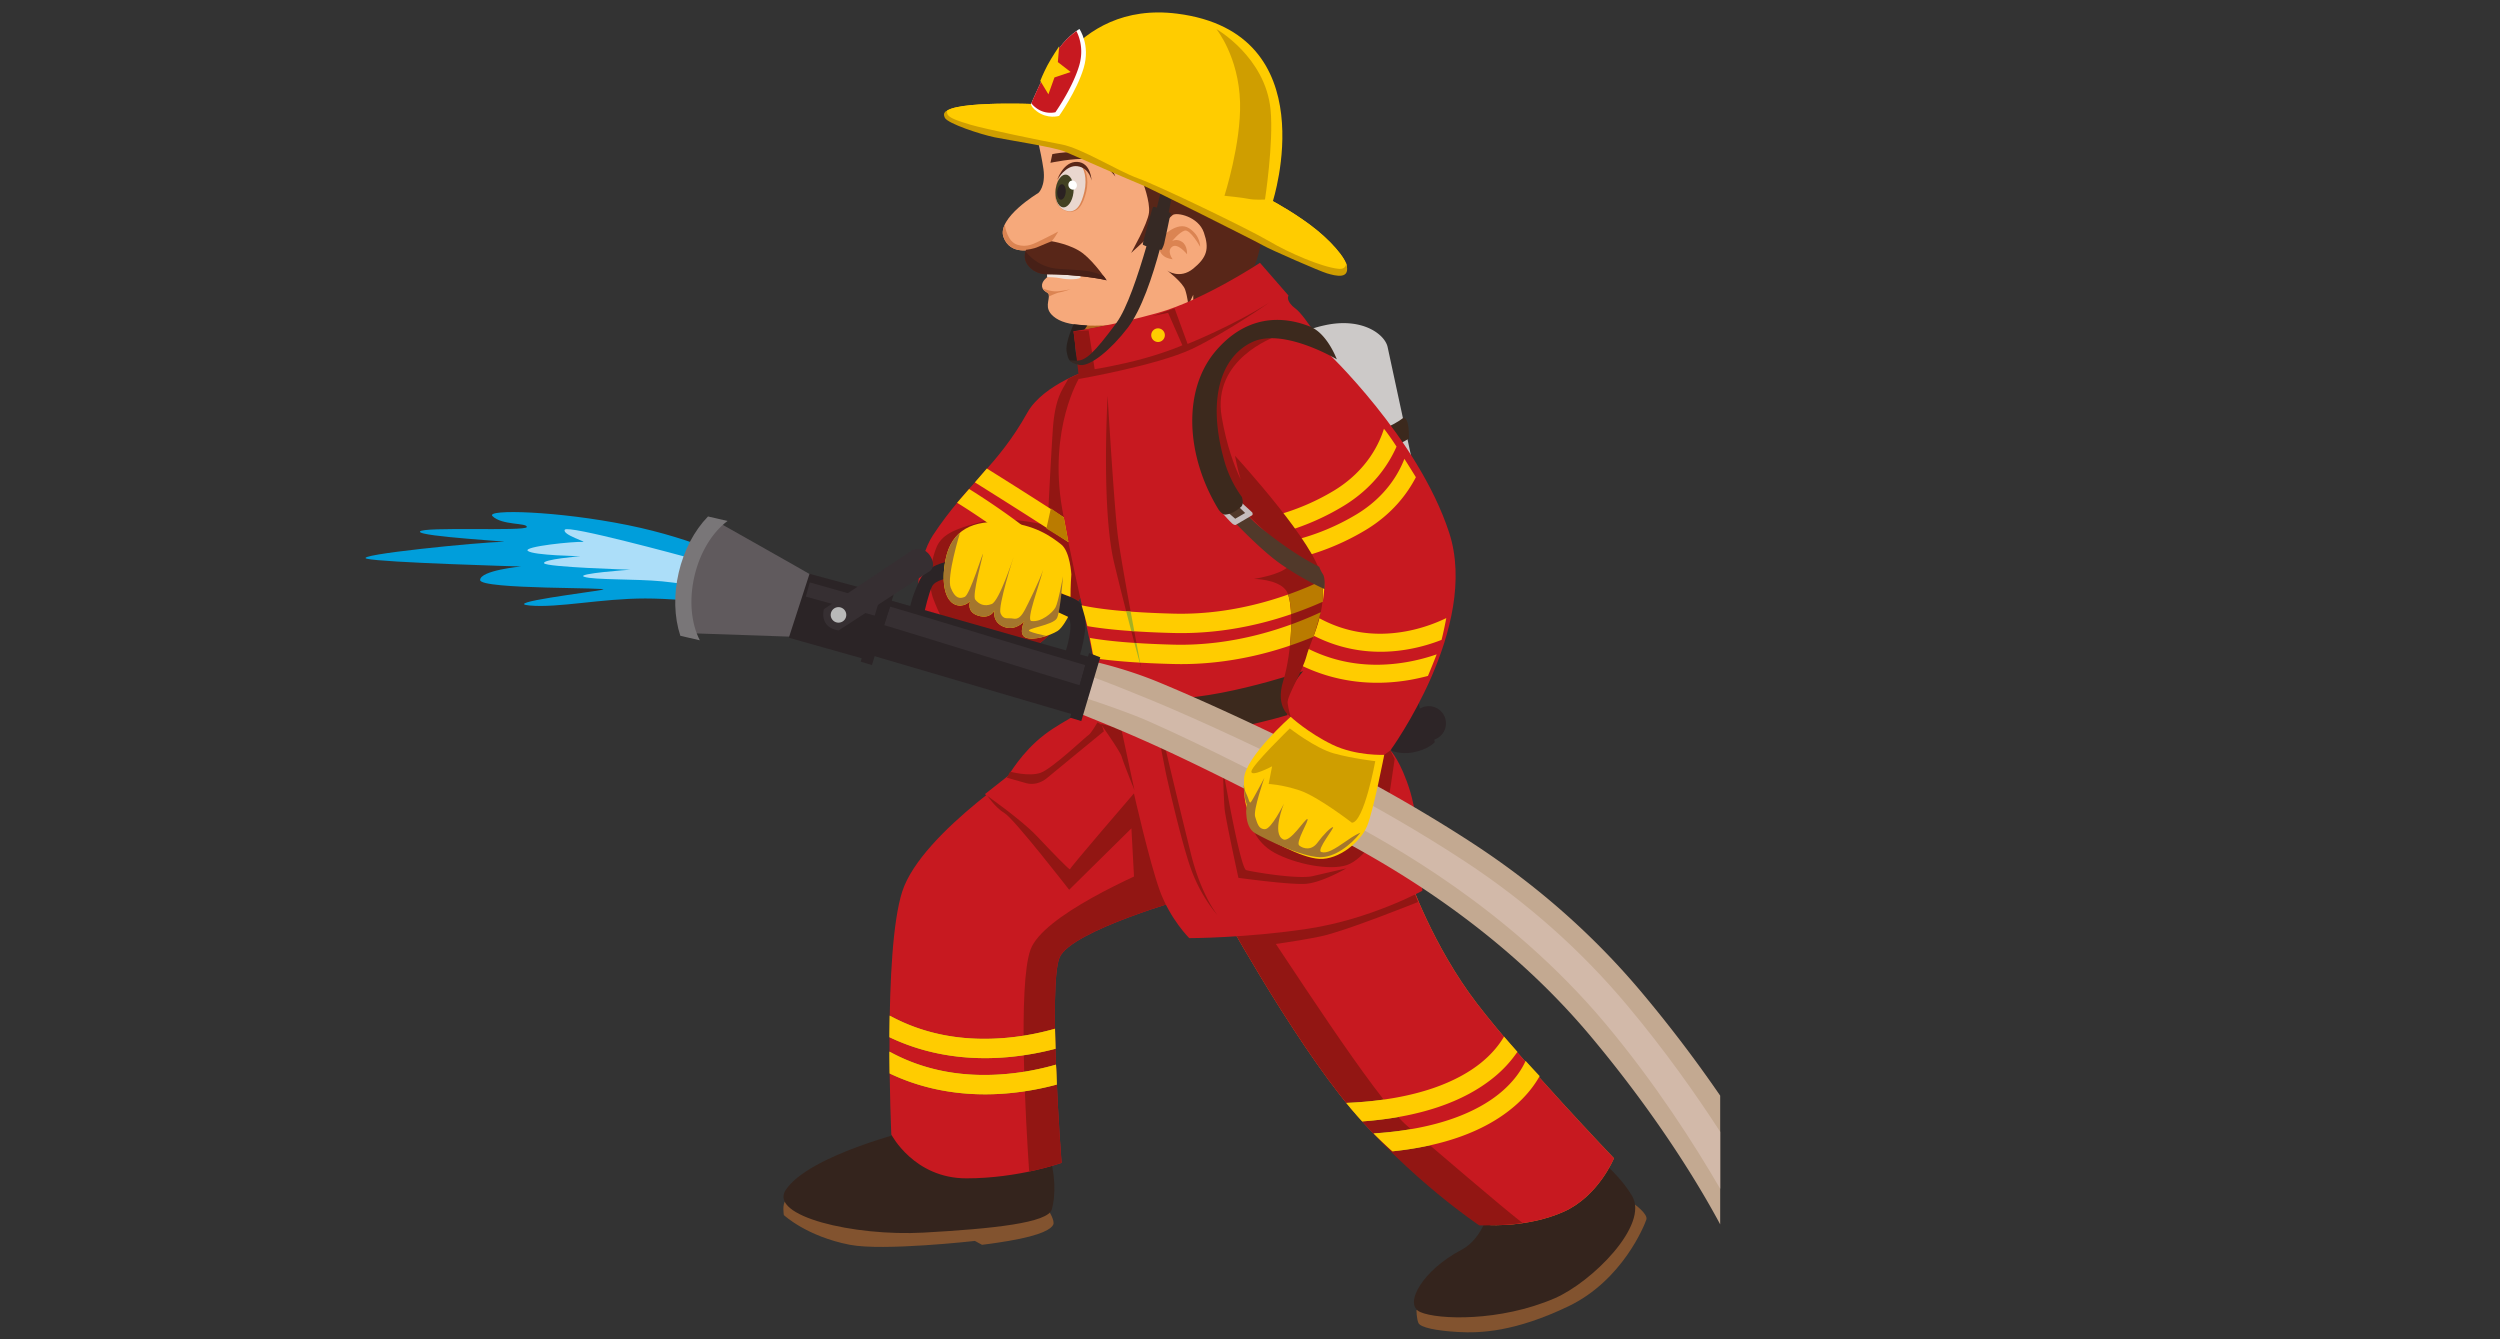 <svg xmlns="http://www.w3.org/2000/svg" width="280" height="150" version="1.0" viewBox="0 0 210 112.5"><rect x="0" y="0" width="210" height="112.5" fill="#333333" stroke="none"/><defs><clipPath id="a"><path d="M90 55h54.496v48H90Zm0 0"/></clipPath><clipPath id="b"><path d="M91 56h53.496v44H91Zm0 0"/></clipPath></defs><path fill="#009edb" d="M62.145 47.258s-3.536-1.953-9.41-3.149c-5.876-1.191-11.97-1.355-11.368-.757.801.8 2.938.543 2.883.921-.055.38-8.813-.054-8.977.38-.16.433 8.485.87 6.856.87-1.633 0-12.621 1.086-11.316 1.41 1.308.325 12.945.653 12.945.653s-3.426.324-3.426 1.137c0 .816 11.371.597 10.281.816-1.09.215-8.515 1.11-6.12 1.324 2.394.219 6.003-.59 9.702-.59 3.7 0 10.602.832 10.602.832l.504-2.328Zm0 0"/><path fill="#acdef9" d="m58.375 46.988-.121-.035c-1.191-.324-10.555-2.867-10.809-2.46-.273.433 2.067 1.085 1.47 1.03-.599-.054-5.06.38-4.571.758.492.38 4.406.438 4.406.438s-3.207.27-3.047.593c.164.329 7.234.543 7.234.543s-4.675.329-3.859.598c.813.274 4.293.164 6.527.379 2.23.219 7.016 1.031 7.016 1.031l.11-.976Zm0 0"/><path fill="#ccc9c8" d="M111.324 27.313c3.117-.668 5.008.777 5.235 1.835l4.398 20.403c.898 4.172-.707 7.523-1.863 9.281a4.07 4.07 0 0 1-1.168.43c-.426.086-.82.066-1.125.023-1.75-1.34-4.79-4.105-5.555-7.652l-4.379-20.32c-.37-1.711 1.344-3.333 4.457-4Zm0 0"/><path fill="#2d2527" d="M117.926 59.262a4.07 4.07 0 0 0 1.168-.43.217.217 0 0 1 .023-.031l.317 1.472s-.25.391-1.106.575c-.851.18-1.195-.078-1.195-.078l-.317-1.48c.297.038.692.058 1.11-.028Zm0 0"/><path fill="#2d2527" d="m117.164 60.281-.668.938.395 1.832s.742.347 1.8.152c1.262-.23 1.832-.855 1.832-.855l-.414-1.926-.968-.567Zm0 0"/><path fill="#2d2527" d="M118.602 61.063a1.446 1.446 0 0 0 2.828-.606 1.446 1.446 0 0 0-2.828.605Zm0 0"/><path fill="#3c291d" d="M117.848 35.117s-1.438 1.285-6.121 2.293c-4.684 1.004-4.633.73-4.633.73l.375 1.75s3.36-.398 4.988-.804c4.016-1.004 5.887-2.242 5.887-2.242s.09-1.852-.496-1.727Zm0 0"/><path fill="#2d2527" d="M117.465 60.102s-1.488.097-2.211-.239c-.723-.336-1.442-.96-1.442-.96l-.433 1.007s1.492 1.106 2.453 1.2c.961.097 1.73-.051 1.73-.051Zm0 0"/><path fill="#b66820" d="M90.176 27.828s1.215-.633 2.261-.879c1.051-.25 3.063-.195 3.063-.195s-2.344.55-3.45.773c-1.1.22-1.874.301-1.874.301Zm0 0"/><path fill="#f6a97b" d="M86.922 10.715s.516 2.015.726 3.476c.207 1.465-.421 2.012-.421 2.012s-3.497 2.094-2.938 3.7c.563 1.6 2.445 1.038 2.445 1.038s.97 1.012 1.176 1.68c.04.133.067.656.067.656s-.508.348-.446.785c.067.461.524.47.563.668.094.489-.422 1.133.375 1.829 1.117.976 3.437.863 7 .656 3.562-.211 8.449-3.277 9.988-7.18 1.535-3.902 2.164-9.27-.281-12.055-2.446-2.789-7.125-5.507-12.082-3.484-4.961 2.02-6.172 6.219-6.172 6.219Zm0 0"/><path fill="#582618" d="M93.688 14.828s-.997-1.363-2.254-1.465c-1.258-.105-3.196.313-3.196.313l.157-.73s1.73-.368 3.25-.051c1.515.312 2.043 1.933 2.043 1.933Zm0 0"/><path fill="#db8452" d="M90.824 13.863s-1-.496-1.683.711c-.688 1.203-.782 2.719.316 3.117 1.098.395 1.531-.558 1.785-1.574.266-1.078-.058-2.066-.418-2.254Zm0 0"/><path fill="#e9d7cf" d="M90.715 13.84s-.918-.492-1.555.715c-.637 1.207-.734 2.715.278 3.105 1.007.387 1.414-.562 1.652-1.574.25-1.078-.043-2.063-.375-2.246Zm0 0"/><path fill="#29201d" d="M90.188 27.238s-.747 1.543-.586 2.328c.156.786.261.836.835.938.579.105.735-.05.735-.05s-1.207-.626-.785-1.517c.418-.886.953-1.593.953-1.593Zm0 0"/><path fill="#582618" d="M95.992 15.297s.63 1.621.524 2.562c-.106.938-1.504 3.391-1.504 3.391s3.18-2.922 3.492-3.184c.316-.261 2.152.106 2.621 1.465.473 1.36.262 2.09-.89 3.032-1.153.94-2.2.156-2.2.156s1.309.992 1.52 1.62c.207.626.261 1.306.261 1.306l.418-.887v.992s3.825-1.465 4.766-2.719c.945-1.254 1.207-4.703 1.207-4.703s-1.73-.574-4.453-1.465c-2.723-.886-5.762-1.566-5.762-1.566Zm0 0"/><path fill="#db8452" d="M97.563 19.95s1.308-1.415 2.304-.786c.996.629.945 1.566.945 1.566s-.84-1.511-1.312-1.359c-.469.16-1.047.89-1.047.89s.367-.261.84.055c.469.313.418 1.043.418 1.043s-.785-.992-1.258-.629c-.473.368.05 1.047.05 1.047s-1.675-.105-.94-1.828Zm0 0"/><path fill="#434223" d="M88.676 15.898c-.094.754.168 1.43.582 1.512.41.082.82-.465.91-1.219.09-.753-.172-1.433-.582-1.515-.414-.078-.82.469-.91 1.222Zm0 0"/><path fill="#2b2222" d="M88.809 16.055c-.043.355.082.675.277.715.195.039.387-.223.43-.579.043-.355-.079-.675-.274-.714-.195-.036-.387.222-.433.578Zm0 0"/><path fill="#fff" d="M89.746 15.484a.412.412 0 0 0 .32.442c.196.035.368-.106.391-.317a.412.412 0 0 0-.32-.441c-.196-.035-.371.105-.39.316Zm0 0"/><path fill="#db8452" d="M84.29 19.902c-.114-.332-.056-.68.108-1.03.043.288.262 1.421 1.028 1.675.87.289 1.453-.098 2.133-.418.683-.324 1.328-.68 1.328-.68s-.387.778-.871 1.098c-.246.164-.7.46-1.235.683-.031-.175-.047-.289-.047-.289s-1.882.563-2.445-1.039Zm0 0"/><path fill="#c71920" d="M91.734 30.977s-4.074 1.246-5.441 3.691c-2.5 4.488-5.04 5.934-7.938 10.309-1.18 1.78-2.613 7.492 1.41 9.336 4.028 1.843 6.094.757 7.618-.325 1.523-1.086 5.113-6.078 5.113-6.078s-.98-8.683-1.2-11.07c-.214-2.39.438-5.863.438-5.863Zm0 0"/><path fill="#921613" d="M78.426 50.371c-.528-1.32-.266-3.117.219-4.344.484-1.222 1.71-1.62 3.812-2.199 2.106-.582 5.543.32 5.543.32s.219-4.777.434-8.03c.195-2.911.906-3.462 1.27-4.259.046-.093 1.054-.52 1.054-.52.582-.241.976-.362.976-.362s-.652 3.472-.437 5.863c.219 2.387 1.2 11.07 1.2 11.07s-3.59 4.992-5.114 6.078c-.203.145-.414.285-.64.426a1.215 1.215 0 0 1-.196.008c-.652-.074-3.914-1.16-5.582-1.45-1.668-.288-1.957-1.156-2.54-2.6Zm0 0"/><path fill="#605a5d" d="M68.094 48.273c-.094-.074-7.598-4.308-7.598-4.308s-1.484 1.18-2.402 4.05c-.977 3.06-.102 5.176-.102 5.176l8.528.293Zm0 0"/><path fill="#82532f" d="M88.09 101.688s.543.867.379 1.19c-.16.329-.867.868-3.75 1.36-1.36.23-2.23.325-2.23.325l-.598-.325s-7.692.867-10.5.325c-3.645-.708-5.547-2.497-5.547-2.497s-.164-.921.164-1.246c.324-.328 4.676 2.223 9.68 2.114 5.003-.106 8.757-.325 9.195-.38.433-.054 3.207-.867 3.207-.867Zm0 0"/><path fill="#34241d" d="M76.828 94.867S67.984 96.965 66 99.957c-1.45 2.191 5.71 3.906 11.586 3.582 5.875-.328 10.441-.816 10.77-1.953.324-1.14.328-3.094-.329-4.883-.652-1.793-8.586-.207-11.199-1.836Zm0 0"/><path fill="#c71920" d="M87.215 63.656s-9.793 6.184-11.426 11.23c-1.629 5.048-.918 20.415-.918 20.415s1.899 3.68 6.305 3.68 7.996-1.301 7.996-1.301-1.145-14.977-.164-17.258c.98-2.277 10.933-5.047 10.933-5.047s-2.777-6.348-4.246-8.79c-1.465-2.44-3.261-2.929-3.914-2.929h-4.566Zm0 0"/><path fill="#a9c71a" d="M74.719 88.34c0 .637.008 1.25.015 1.832 3.004 1.433 6.446 2.004 10.118 1.648a23.979 23.979 0 0 0 3.921-.715l-.07-1.675c-1.02.293-2.43.62-4.062.773-3.704.352-7.032-.277-9.922-1.863Zm10.133.441a24.448 24.448 0 0 0 3.808-.683 83.93 83.93 0 0 1-.039-1.684c-1.012.29-2.39.602-3.98.754-3.696.348-7.016-.277-9.903-1.852-.008.61-.015 1.215-.02 1.809 3.009 1.441 6.458 2.012 10.134 1.656Zm0 0"/><path fill="#921613" d="M98.512 72.2c.808 1.757 1.43 3.175 1.43 3.175s-9.954 2.77-10.934 5.047c-.98 2.281.164 17.258.164 17.258s-1.055.379-2.723.73c-.285-4.203-.949-15.726.114-18.64 1.023-2.817 8.71-6.235 11.949-7.57Zm0 0"/><path fill="#a3b123" d="M85.98 86.996c.004.54.008 1.09.02 1.645a24.162 24.162 0 0 0 2.66-.543v-.016a81.75 81.75 0 0 1-.039-1.668c-.715.203-1.613.422-2.64.582Zm2.723 2.434c-.715.207-1.625.43-2.672.597.016.551.035 1.098.055 1.641a24.292 24.292 0 0 0 2.687-.566l-.07-1.672Zm0 0"/><path fill="#921613" d="m95.324 74.879-.285-5.297-5.23 5.16s-4.602-5.941-5.418-6.43c-.817-.488-1.485-1.519-1.485-1.519L92.93 63.43l2.558 1.683 3.426 7.977-3.59 1.953Zm0 0"/><path fill="#82532f" d="M137.207 101.09s1.25.867 1.086 1.355c-.16.489-2.012 5.102-6.527 7.274-4.512 2.168-7.45 2.277-9.301 2.168-1.848-.106-3.153-.38-3.317-.758-.164-.379-.164-1.086-.164-1.086s7.832.219 11.696-2.008c3.863-2.226 6.582-6.133 6.527-6.945Zm0 0"/><path fill="#34241d" d="M125.34 100.281s-.25 3.485-2.61 4.723c-3.195 1.68-4.894 4.558-3.425 5.21 1.468.65 6.691.821 11.265-1.148 3.157-1.359 7.989-6.18 6.52-8.62-1.469-2.442-4.078-4.071-4.078-4.071s-4.407 4.723-7.672 3.906Zm0 0"/><path fill="#cc8123" d="M102.223 75.703s6.203 11.395 11.261 17.418c5.059 6.024 11.676 9.785 11.676 9.785s3.235.192 6.172-1.113c2.938-1.3 4.242-4.5 4.242-4.5s-7.73-8.078-11.484-12.965c-3.754-4.883-5.711-10.578-5.711-10.578s-6.363 2.602-9.629 2.441c-3.262-.164-6.527-.488-6.527-.488Zm0 0"/><path fill="#c71920" d="M102.223 75.703s6.203 11.395 11.261 17.418c5.059 6.024 11.676 9.785 11.676 9.785s3.235.192 6.172-1.113c2.938-1.3 4.242-4.5 4.242-4.5s-7.73-8.078-11.484-12.965c-3.754-4.883-5.711-10.578-5.711-10.578s-6.363 2.602-9.629 2.441c-3.262-.164-6.527-.488-6.527-.488Zm0 0"/><path fill="#921613" d="M104.922 75.938c2.863 4.144 10.594 16.355 13.293 18.648 2.531 2.144 7.828 6.719 9.676 8.144-1.567.235-3.63.204-3.63.204s-5.718-3.79-10.777-9.813c-5.058-6.023-11.261-17.418-11.261-17.418s1.12.11 2.699.234Zm0 0"/><path fill="#a3b123" d="M118.527 94.848c-.949.164-1.992.285-3.14.359v.004c.125.125.246.246.37.367l.048.047c.125.121.246.242.37.355a25.86 25.86 0 0 0 .793.73 27.178 27.178 0 0 0 3.196-.515c-.582-.472-1.137-.93-1.637-1.347Zm-5.437-2.203c.004.003.008.003.008.007.062.075.125.153.183.227.067.078.137.164.203.242.153.184.313.363.465.543.004.004.008.004.008.008.156.176.313.351.469.523 0 0 0 .004.004.004a31.783 31.783 0 0 0 3.027-.367 26.665 26.665 0 0 1-1.227-1.465c-.957.133-2 .23-3.14.278Zm0 0"/><path fill="#fc0" d="M113.09 92.645c.133.16.262.32.394.476.313.371.63.73.946 1.078 4.789-.355 8.507-1.61 11.086-3.726a10.106 10.106 0 0 0 1.949-2.121c-.38-.426-.758-.856-1.125-1.282-.363.625-.973 1.434-1.977 2.239-1.777 1.418-5.144 3.078-11.273 3.336Zm12.797-.735c-1.703 1.36-4.86 2.938-10.5 3.297.531.54 1.058 1.04 1.582 1.504 4.3-.45 7.68-1.668 10.066-3.637 1.16-.949 1.867-1.918 2.297-2.683-.387-.414-.781-.844-1.18-1.278-.28.637-.922 1.723-2.265 2.797Zm0 0"/><path fill="#921613" d="M110.918 78.66c-2.106.434-4.426.723-4.426.723l-2.101-1.883s4.207.148 6.597-.504c2.395-.652 7.692-2.316 7.692-2.316l.433 1.086s-6.093 2.46-8.195 2.894Zm0 0"/><path fill="#c71920" d="M105.84 22.078s-4.715 3.113-8.559 4.2c-3.844 1.081-7.105 1.55-7.105 1.55l.508 3.875s-2.649 4.27-1.45 11.106c1.336 7.652 3.336 14.07 2.829 15.52-.512 1.444-2.47 1.952-4.352 3.401-1.887 1.446-2.996 3.415-2.996 3.415L82.73 66.71s3.02 2.11 4.329 3.484c1.304 1.375 2.824 2.965 2.824 2.82 0-.144 5.367-6.367 5.367-6.367s1.309 5.79 2.176 8.176c.87 2.387 2.469 3.98 2.469 3.98s4.785 0 10.007-.796c5.22-.797 9.575-3.184 9.575-3.184s-.22-5.715-1.016-8.32c-.8-2.606-1.668-3.473-1.668-3.473s7.543-10.347 4.93-18.304c-2.61-7.961-10.371-15.27-10.371-15.27s-1.668-2.89-2.54-3.543c-.87-.652-.578-1.086-.578-1.086Zm0 0"/><path fill="#3c291d" d="M109.465 56.375s-8.594 2.93-12.617 2.172c-4.028-.762-4.895-1.738-4.895-1.738s-.762.652-.871 1.738c-.11 1.086.219 1.41.219 1.41s2.281 1.629 6.308 1.844c4.024.219 10.551-1.735 10.551-1.735s-.652-1.414 1.305-3.691Zm0 0"/><path fill="#921613" d="m116.793 63.031-.52.375s-1.441 6.282-2.164 6.715c-.726.438-2.757 2.027-4.351 1.52-1.598-.504-4.715-2.602-4.715-2.602s.289 1.66 2.031 2.602c1.739.941 4.64 1.52 6.09 1.015 1.45-.508 2.973-2.969 3.191-3.91.22-.937.797-4.992.797-4.992ZM106.633 25.406s-3.656 2.559-6.547 3.922c-2.895 1.36-9.441 2.504-9.441 2.504l-.47-4.004 1.27-.082.508 3.266s2.074-.325 4.203-.922c2.13-.602 3.164-1.09 3.164-1.09l-1.199-2.723-1.308.274 1.851-.656 1.094 2.996s3.82-1.524 6.875-3.485Zm0 0"/><path fill="#fc0" d="M96.703 28.156a.572.572 0 1 0 1.145-.003.572.572 0 0 0-1.145.003Zm0 0"/><path fill="#2b2426" d="M91.844 55.29 74.582 50.37 73.059 55l17.48 5.137Zm0 0"/><path fill="#362f32" d="m91.156 55.871-.457 1.691c-2.375-.699-14.05-4.355-16.445-5.058.234-.7.289-.875.512-1.547 2.265.645 14.074 4.254 16.39 4.914Zm0 0"/><path fill="#2b2426" d="M74.418 49.934 68 48.199l-1.738 5.371 6.742 1.899ZM76.438 51.016s.144-.868.796-2.243c.653-1.375 2.395-1.59 2.395-1.59s9.512 2.337 10.89 3.278c1.38.941.168 4.644.168 4.644l-1.199-.3s.79-2.38.235-2.934c-.555-.555-10.11-3.285-10.11-3.285s-1.047.125-1.324.68c-.277.554-.625 2.082-.625 2.082Zm0 0"/><path fill="#921613" d="M102.723 64.55s1.449 8.391 1.957 8.54c.507.144 4.351.793 5.586.504 1.23-.29 2.828-.653 2.828-.653s-2.106 1.235-3.48 1.305c-1.38.074-5.587-.508-5.587-.508s-1.09-4.992-1.16-5.789c-.074-.793-.144-3.398-.144-3.398ZM93.04 33.258s-.544 9.441.542 14a306.816 306.816 0 0 0 2.285 8.898s-1.633-8.57-1.957-11.07c-.328-2.496-.87-11.828-.87-11.828ZM97.934 64.95s1.199 5.425 2.066 7.921c.871 2.496 2.285 4.016 2.285 4.016s-1.36-1.625-2.23-5.098a884.223 884.223 0 0 1-2.172-8.98l-.43-.309ZM95.293 66.367l-1.106-5.16-1.726-.398s1.637 2.293 1.77 2.777c.132.488 1.062 2.781 1.062 2.781Zm0 0"/><path fill="#921613" d="M87.953 65.352c-.578.484-1.238.574-1.726.441-.489-.133-1.649-.465-1.649-.465l.277-.508s1.594.442 2.567.09c.973-.351 3.848-3.086 4.023-3.176.176-.086.75-1.058.75-1.058l.356.222.176.528s-4.2 3.441-4.774 3.926Zm0 0"/><path fill="#fc0" d="M113.965 43.195a19.13 19.13 0 0 1-5.328 2.203c.195.282.363.536.484.72.168.257.305.46.418.62a20.629 20.629 0 0 0 5.219-2.242c2.203-1.34 3.46-3.027 4.176-4.41-.235-.383-.59-.953-.965-1.543-.48 1.242-1.574 3.18-4.004 4.652Zm-6.79.098c.259.371.595.848.923 1.324a20.58 20.58 0 0 0 4.754-2.113c2.527-1.535 3.812-3.527 4.457-4.988a22.072 22.072 0 0 0-.934-1.348c-.043-.05-.082-.102-.125-.152-.352 1.148-1.375 3.48-4.188 5.191a19.164 19.164 0 0 1-4.886 2.086ZM109.176 55.832c2.828 1.41 6.011 1.852 9.3 1.273a18.44 18.44 0 0 0 1.473-.328c.239-.574.52-1.27.73-1.812-.695.242-1.55.484-2.523.652-3.039.524-5.875.117-8.441-1.21a91.28 91.28 0 0 1-.54 1.425Zm9.347-1.336a14.447 14.447 0 0 0 2.567-.746c.164-.637.328-1.46.398-1.832-.691.336-1.86.824-3.308 1.098-2.785.53-5.38.093-7.727-1.297-.078.383-.215.984-.363 1.539 2.566 1.39 5.453 1.82 8.433 1.238Zm0 0"/><path fill="#fc0" d="M98.61 54.152c-3.52-.09-5.712-.328-7.06-.566.09.492.223 1.184.321 1.7 1.715.253 3.98.425 6.695.491 4.778.121 8.918-1.105 11.766-2.289.203-.613.422-1.336.598-2.058-2.649 1.238-7.125 2.847-12.32 2.722Zm-7.755-3.308c.153.527.352 1.238.485 1.75 1.765.304 4.219.504 7.226.578 5.235.133 9.704-1.352 12.543-2.625.121-.703.168-1.356.075-1.844-2.606 1.25-7.207 2.977-12.575 2.844-4.203-.106-6.515-.426-7.754-.703ZM81.89 40.52c1.172.734 5.395 3.378 7.856 5.015-.129-.668-.277-1.46-.39-2.078a511.455 511.455 0 0 0-6.461-4.102L81.89 40.52Zm-1.495 1.714c.527.313 2.402 1.516 4.117 2.793.68.004 1.433.016 1.62.059.141.035.723.273 1.368.547l.078-.086c-1.824-1.664-4.976-3.738-6.172-4.473-.23.262-.738.844-1.011 1.16Zm0 0"/><path fill="#a3b123" d="M94.598 51.348c.152.59.293 1.148.43 1.664.085.004.167.008.253.015-.094-.52-.199-1.078-.304-1.648-.13-.012-.254-.024-.38-.031Zm.867 2.668-.176-.012c.188.71.344 1.281.445 1.656.012 0 .028.004.04.004-.07-.379-.18-.957-.31-1.648Zm0 0"/><path fill="#362f32" d="m73.895 50.586-5.875-1.664-.329 1.195 5.91 1.63Zm0 0"/><path fill="#2b2426" d="m75.11 49.809-1.868 6.058-.945-.289 1.867-6.133Zm0 0"/><path fill="#362f32" d="m70.441 52.96 7.493-4.878s.793-.305.261-1.285c-.53-.98-1.511-.621-1.511-.621l-7.477 4.996s-.45 1.512 1.234 1.789Zm0 0"/><path fill="#b9b9b9" d="M69.785 51.734c.047.356.371.61.73.563a.648.648 0 0 0 .567-.727.657.657 0 0 0-.73-.566.657.657 0 0 0-.567.73Zm0 0"/><path fill="#fc0" d="M79.414 47.059c.496-2.63 2.387-3.368 4.934-3.196 2.55.176 3.976 1.219 4.808 1.883.735.598.836 2.5.836 2.5s-.074 1.043-.066 1.89c-.168-.046-.696-.265-.801-.308 0-.012-.25 1.594-.25 1.594l.848.394s-.473.934-.891 1.188c-.637.394-1.996.816-2.66.559-.664-.262-.137-1.372-.137-1.372s-.722.829-1.683.473c-1.04-.383-.825-1.375-.825-1.375s-.332.742-1.359.426c-1.031-.317-.676-1.219-.676-1.219s-.55.606-1.293.274c-.742-.329-1.176-1.649-.785-3.711Zm0 0"/><path fill="#a4762d" d="M80.2 50.77c.741.332 1.292-.274 1.292-.274s-.36.902.676 1.219c1.027.316 1.36-.426 1.36-.426s-.216.992.824 1.375c.96.356 1.683-.473 1.683-.473s-.531 1.11.137 1.371c.418.165 1.113.055 1.726-.144-.507-.11-1.101-.25-1.386-.379-.559-.246 2.004-.492 2.285-1.137.285-.644.496-3.5.496-3.5s-.39 2.192-.64 2.637c-.255.445-1.2 1.25-2.02 1.125-.465-.07.691-3.055.984-4.309-.219.778-1.379 3.098-1.52 3.356-.3.555-.558.84-1 .75-.437-.09-.808.144-1.05-.441-.246-.586 1.09-4.72 1.09-4.72s-1.192 3.692-1.836 3.938c-.64.246-1.09-.004-1.38-.37-.288-.368.653-3.669.645-3.833-.007-.16-1.097 3.418-1.527 3.602-.426.18-.809.144-1.176-.762-.367-.906.77-4.598.77-4.598l-.078.043c-.559.508-.95 1.235-1.14 2.239-.392 2.062.042 3.382.784 3.71Zm0 0"/><path fill="#362924" d="M97.563 15.871s-2.043 8.887-3.774 11.238c-1.945 2.645-2.617 3.188-3.352 3.188-.734 0-.574-.106-.574-.106s.051.368.887.473c.84.102 2.559-1.266 3.984-3.137 2.305-3.03 3.72-11.132 3.72-11.132Zm0 0"/><path fill="#362924" d="M98.242 17.86s-1.308-.579-1.387-.473c-.078.105-.863 2.98-.863 3.136 0 .157 1.57.47 1.57.47s.157-.235.235-.548c.078-.316.5-2.379.5-2.379s.183-.105-.055-.207Zm0 0"/><path fill="#fc0" d="M106.922 16.898s2.098 1.125 3.703 2.442c1.645 1.344 2.797 2.887 2.445 3.273-1.164 1.278-9.289-3.832-11.386-4.808-2.094-.977-6.008-2.508-7.473-3.137-1.469-.625-3.832-2.004-4.684-2.16-1.535-.278-9.496-1.465-10.125-2.785-.629-1.325 7.684-.977 7.684-.977S89.93.008 98.89 1.148c12.574 1.606 8.03 15.75 8.03 15.75Zm0 0"/><path fill="#fc0" d="M88.973 11.254c2.093 1.742 5.586 3.277 9.777 4.46 3.688 1.044 5.863 1.329 8.188 1.192.187.102 2.156 1.18 3.687 2.434 1.645 1.344 2.797 2.887 2.445 3.273-1.164 1.278-9.289-3.832-11.386-4.808-2.094-.977-6.008-2.508-7.473-3.137-1.469-.625-3.832-2.004-4.684-2.16-1.535-.278-9.496-1.465-10.125-2.785-.629-1.325 7.684-.977 7.684-.977s-.211.766 1.887 2.508Zm0 0"/><path fill="#cf9e00" d="M113.059 22.05s.117.614-.653.528c-1.398-.156-4.12-1.324-5.832-2.336-1.71-1.008-9.222-4.633-10.969-5.258-1.746-.629-4.75-2.543-6.46-2.859-1.711-.313-6.391-1.29-7.579-1.637-1.187-.347-1.675-.558-1.886-.765-.207-.211-.102-.418-.102-.418s-.457.101-.21.59c.241.488 3.003 1.394 4.19 1.64 1.188.242 5.098.836 5.938 1.219.836.383 5.656 2.473 6.356 2.75.699.281 9.742 4.812 10.27 5.125.523.312 4.76 2.164 5.343 2.332.726.215 2.078.59 1.594-.91Zm0 0"/><path fill="#fff" d="M88.965 9.734s-.969.301-1.871-.382c-.645-.485-.457-.684-.457-.684s1.43-3.344 2.37-4.656c.743-1.04 1.665-1.578 1.665-1.578s.941 1.336.355 3.285c-.586 1.945-2.062 4.015-2.062 4.015Zm0 0"/><path fill="#c71920" d="M90.824 4.336c0 .363-.05.77-.18 1.203-.515 1.715-1.753 3.55-1.992 3.89a1.98 1.98 0 0 1-1.617-.363c-.328-.25-.387-.382-.394-.421.004-.004.007-.012.007-.012.012-.035 1.43-3.336 2.348-4.617a6.186 6.186 0 0 1 1.422-1.403c.148.282.406.89.406 1.723Zm0 0"/><path fill="#fc0" d="M87.383 6.793s.242-.625.601-1.305c.36-.68.985-1.601.985-1.601l-.11 1.328 1.075.832-1.36.46-.508 1.415Zm0 0"/><path fill="#cf9e00" d="M102.172 2.438s4.14 2.355 4.558 6.796c.262 2.774-.472 7.528-.472 7.528s-.89.05-1.363-.055c-.47-.105-2.04-.262-2.04-.262s1.403-4.39 1.31-7.84c-.106-3.867-1.993-6.168-1.993-6.168Zm0 0"/><path fill="#582618" d="M91.691 15.168s-.043-1.516-1.207-1.57c-1.164-.051-1.683 1.515-1.683 1.515s.734-1.304 1.726-1.148c.993.156 1.164 1.203 1.164 1.203Zm0 0"/><path fill="#eee2db" d="M87.965 23.277s.746.008 1.125.098c.523.129 1.777.129 1.687-.133-.09-.262-.496-.39-.945-.687-.45-.293-1.89-.098-1.89-.098Zm0 0"/><path fill="#582618" d="M92.953 23.55c.055.055-.988-1.491-1.976-2.26-.989-.77-2.633-1.024-2.633-1.024s-.656.254-1.11.457c-.449.207-1.039.257-1.039.257s-.312.618.106 1.235c.414.617 1.144.82 1.558.82 2.704 0 5.04.465 5.094.516Zm0 0"/><path fill="#472017" d="M86.3 22.215a1.26 1.26 0 0 1-.152-1.106 3.784 3.784 0 0 0 2.739 1.47c1.972.136 2.547.108 3.48.464.113.043.227.09.336.14.172.239.266.387.25.368-.055-.051-2.39-.516-5.094-.516-.414 0-1.144-.203-1.558-.82Zm0 0"/><path fill="#db8452" d="M89.91 24.3s-.605.134-1.113.173c-.512.039-1.207-.239-1.207-.239s.094.16.238.25c.145.09.262.196.274.235.011.039.011.183.011.183s.657-.312.89-.34c.24-.027.907-.261.907-.261Zm0 0"/><g clip-path="url(#a)"><path fill="#c3a991" d="M91.98 55.59c.06.027 2.582.566 5.375 1.726 4.254 1.762 10.114 4.496 15.81 7.38 2.472 1.25 6.882 3.726 10.897 6.374 5.27 3.48 9.95 7.64 13.903 12.368a112.48 112.48 0 0 1 6.531 8.597v10.813c-1.625-3.032-5.105-8.903-10.875-15.797-8.629-10.305-19.27-15.57-22.414-17.29-3.89-2.132-10.613-5.593-15.52-7.741-2.597-1.141-4.898-2.032-5.12-2.145Zm0 0"/></g><g clip-path="url(#b)"><path fill="#d2b9a9" d="M91.926 56.922c.953.336 3.383 1.308 4.804 1.898 4.211 1.746 10.079 4.485 15.696 7.328 2.597 1.313 6.926 3.766 10.734 6.282 5.14 3.39 9.7 7.445 13.55 12.05 3.099 3.7 5.72 7.399 7.786 10.59v4.785c-2.168-3.73-5.441-8.851-9.621-13.847-8.203-9.797-18.297-15.211-22.094-17.25l-.789-.426c-4.164-2.277-10.84-5.695-15.648-7.805-1.446-.632-3.938-1.492-5.008-1.836.289-.738.312-1.066.59-1.77Zm0 0"/></g><path fill="#2b2426" d="m92.422 55.215-1.594 5.355-.945-.289 1.597-5.426Zm0 0"/><path fill="#fc0" d="M116.273 63.406s-2.351.114-4.347-.851c-2.063-1-3.512-2.344-3.512-2.344s-3.844 3.398-3.914 5.21c-.074 1.806.254 2.458.254 2.458s-.219 1.45.797 2.027c1.015.578 3.699 2.168 5.293 2.242 1.594.07 3.41-1.375 3.988-2.75.531-1.257 1.441-5.992 1.441-5.992Zm0 0"/><path fill="#a4762d" d="M104.727 67.555s-.301 1.863.714 2.441c1.016.578 3.79 1.934 5.383 2.008 1.258.055 2.633-1.008 3.453-2.055-.21.078-.543.246-1.062.61-1.227.863-1.77 1.148-2.227 1.011-.453-.136 1.164-2.097.98-2.09-.183.008-.8.625-1.3 1.305-.504.684-1.18.516-1.527.242-.348-.277.87-2.172.68-2.226-.192-.055-1.423 1.984-2.02 1.71-1-.452.043-2.991.043-2.991s-1.043 2.132-1.59 2.132c-.547 0-.637-.5-.82-1.043-.184-.546.773-3.27.773-3.27s-1 1.907-1.137 2.044c-.136.137-.136-.23-.41-.774-.086-.171-.148-.433-.195-.71.035 1.199.262 1.656.262 1.656Zm0 0"/><path fill="#cf9e00" d="M113.563 69.11s-2.864-2.208-4.387-2.715c-1.524-.504-2.61-.54-2.61-.54l.29-1.484s-1.778.938-1.743.434c.035-.508 3.23-3.618 3.23-3.618s2.137 1.665 3.7 2.098c1.559.434 3.48.653 3.48.653s-.945 5.136-1.96 5.171Zm0 0"/><path fill="#921613" d="M101.648 31.258c1.762-2.735 4.176-3.059 5.286-2.93.203.024-5.157 1.758-4.309 6.707.41 2.38 1.043 4.098 1.594 5.238-.274-.878-.48-1.988-.48-1.988s1.85 2.012 3.69 4.336c1.65 2.086 3.286 4.426 3.56 5.797.581 2.89-.872 5.281-1.231 6.652-.363 1.38-1.668 3.403-1.598 3.98.074.583.254 1.16.254 1.16s-1.34-.722-.617-3.038c.726-2.317.945-6.656.219-7.598-.727-.941-2.684-.941-2.684-.941s3.7-.578 2.973-1.738c-.18-.29-.399-.63-.63-.985-.51-.32-4.8-4.535-4.84-4.59-.5-.254-2.874-7.445-1.187-10.062Zm0 0"/><path fill="#ba7b00" d="M108.45 51.594a31.11 31.11 0 0 0 2.636-1.035 7.306 7.306 0 0 0-.04-1.793c-.784.375-1.745.785-2.847 1.175.14.395.223.977.25 1.653Zm.01.86c-.007.57-.042 1.175-.105 1.776.711-.238 1.368-.492 1.97-.738.015-.043.03-.086.046-.125.192-.586.395-1.262.559-1.937-.703.328-1.535.68-2.47 1.023Zm0 0"/><path fill="#51392a" d="M103.047 43.168s2.664 2.914 4.57 4.234c1.906 1.325 3.645 2.082 3.645 2.082s.078-.933-.137-1.25a2.752 2.752 0 0 1-.309-.629s-1.73-.75-4.578-3.007c-1.527-1.207-1.996-2.016-1.996-2.016Zm0 0"/><path fill="#c5bdbd" d="m104.332 42.258.86.789s.085.176-.024.242c-.11.066-1.387.813-1.387.813s-.11.02-.285-.133c-.176-.153-.73-.77-.73-.77l.312-.219.68.594.836-.484-.637-.613Zm0 0"/><path fill="#3c291d" d="M105.188 28.734c-2.61 1.23-3.844 4.778-2.32 10.059a9.501 9.501 0 0 0 1.452 2.957c.098.328.121.656-.078.832-.492.426-.945.621-1.34.645-.136.003-.363-.164-.554-.442-2.758-4.535-3.024-10.047-.207-13.328 3.046-3.543 6.457-2.602 7.906-2.023 1.45.578 2.246 2.75 2.246 2.75s-4.496-2.68-7.106-1.45Zm0 0"/><path fill="#797678" d="M58.332 48.398c-.473 2.04-.262 4 .453 5.387l-1.637-.379c-.52-1.59-.57-3.457-.136-5.312.43-1.856 1.297-3.512 2.46-4.711l1.641.379c-1.254.933-2.308 2.597-2.781 4.636Zm0 0"/><path fill="#fc0" d="M74.719 88.34c0 .637.008 1.25.015 1.832 3.004 1.433 6.446 2.004 10.118 1.648a23.979 23.979 0 0 0 3.921-.715l-.07-1.675c-1.02.293-2.43.62-4.062.773-3.704.352-7.032-.277-9.922-1.863Zm10.133.441a24.448 24.448 0 0 0 3.808-.683 83.93 83.93 0 0 1-.039-1.684c-1.012.29-2.39.602-3.98.754-3.696.348-7.016-.277-9.903-1.852-.008.61-.015 1.215-.02 1.809 3.009 1.441 6.458 2.012 10.134 1.656Zm0 0"/><path fill="#ba7b00" d="m88.273 42.703-.375 1.695 1.848 1.137-.39-2.078Zm0 0"/></svg>